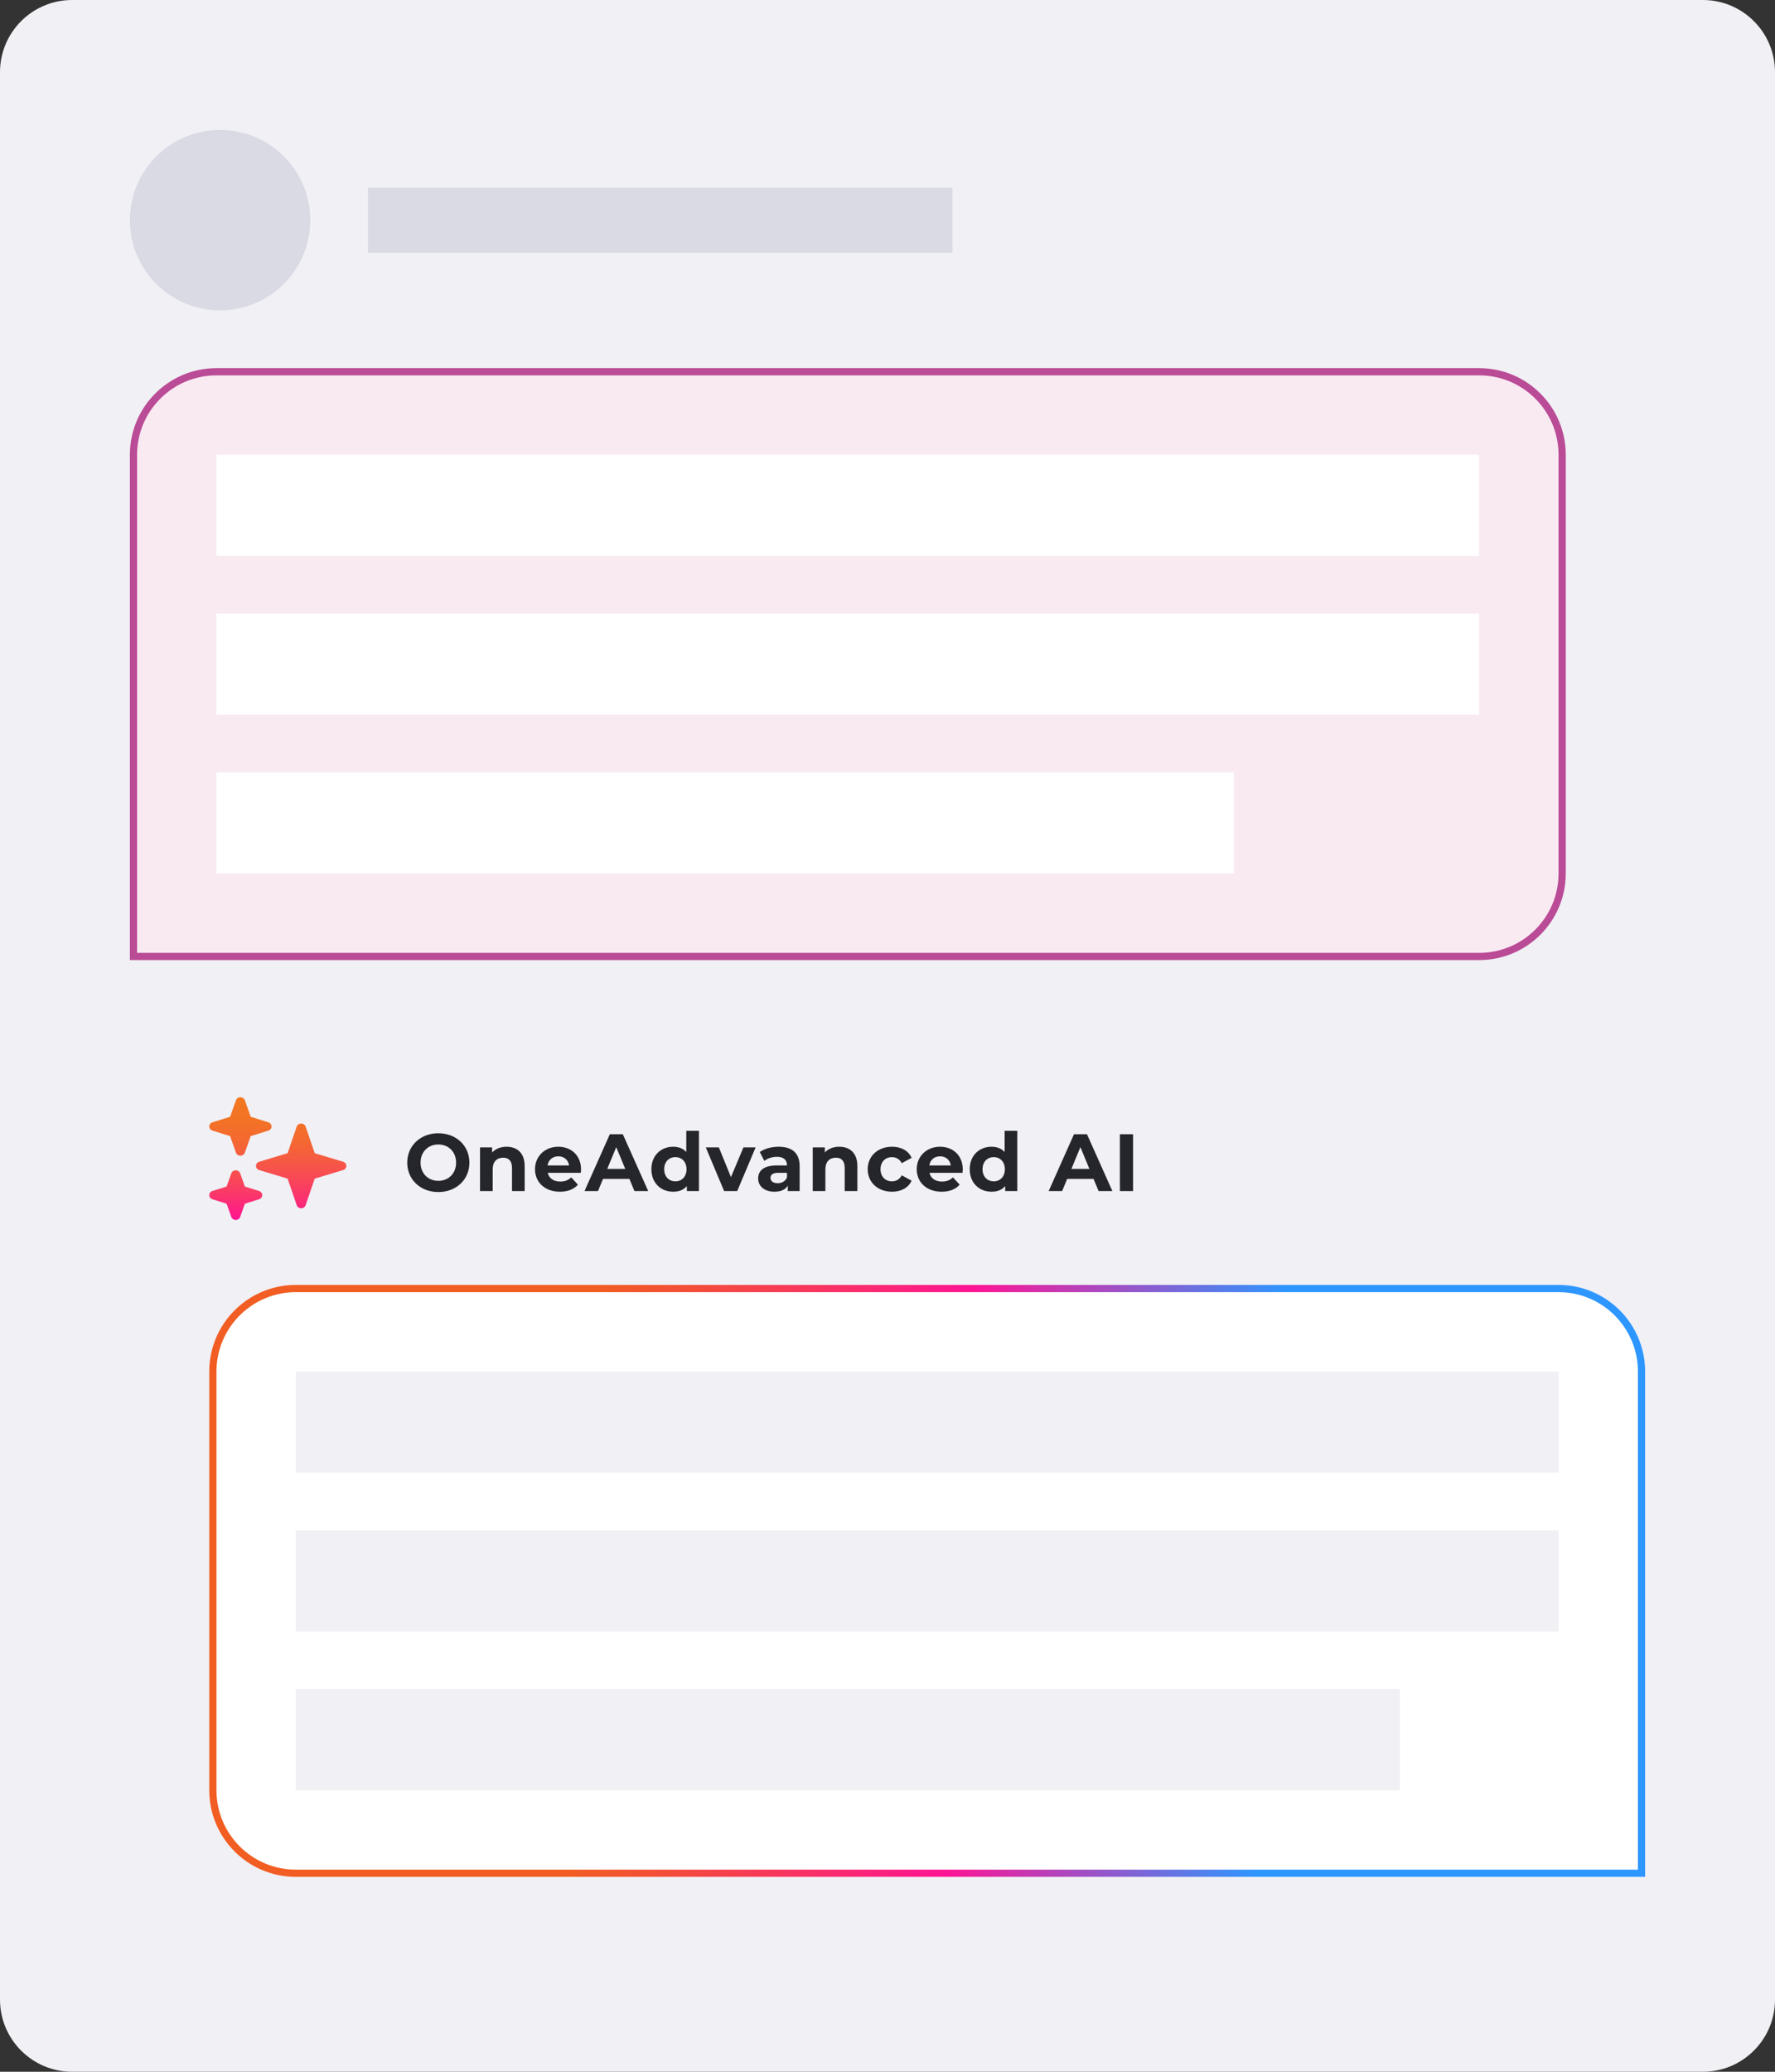 <svg width="246" height="287" viewBox="0 0 246 287" fill="none" xmlns="http://www.w3.org/2000/svg">
<rect x="0" y="0" width="246" height="287" fill="#333333" stroke="none"/>
<path d="M0 10C0 4.477 4.477 0 10 0H236C241.523 0 246 4.477 246 10V277C246 282.523 241.523 287 236 287H10C4.477 287 0 282.523 0 277V10Z" fill="#F0F0F5"/>
<path d="M228 190C228 183.373 222.627 178 216 178H41C34.373 178 29 183.373 29 190V248C29 254.627 34.373 260 41 260H228V190Z" fill="white"/>
<path fill-rule="evenodd" clip-rule="evenodd" d="M41 179H216C222.075 179 227 183.925 227 190V259H41C34.925 259 30 254.075 30 248V190C30 183.925 34.925 179 41 179ZM216 178C222.627 178 228 183.373 228 190V260H41C34.373 260 29 254.627 29 248V190C29 183.373 34.373 178 41 178H216Z" fill="url(#paint0_linear_19_11723)"/>
<path d="M41 212H216V226H41V212Z" fill="#F0F0F5"/>
<path d="M41 190H216V204H41V190Z" fill="#F0F0F5"/>
<path d="M41 234H194V248H41V234Z" fill="#F0F0F5"/>
<path d="M155.209 165V157.125H157.031V165H155.209Z" fill="#25252C"/>
<path d="M152.255 165L151.557 163.313H147.901L147.203 165H145.336L148.846 157.125H150.646L154.167 165H152.255ZM148.486 161.929H150.983L149.735 158.914L148.486 161.929Z" fill="#25252C"/>
<path d="M139.232 156.652H140.987V165H139.311V164.302C138.872 164.831 138.231 165.09 137.421 165.09C135.711 165.09 134.395 163.875 134.395 161.974C134.395 160.072 135.711 158.857 137.421 158.857C138.163 158.857 138.793 159.094 139.232 159.589V156.652ZM137.725 163.65C138.591 163.65 139.266 163.02 139.266 161.974C139.266 160.927 138.591 160.297 137.725 160.297C136.847 160.297 136.172 160.927 136.172 161.974C136.172 163.02 136.847 163.65 137.725 163.65Z" fill="#25252C"/>
<path d="M133.43 161.996C133.43 162.131 133.407 162.322 133.396 162.469H128.817C128.986 163.222 129.627 163.684 130.55 163.684C131.191 163.684 131.652 163.492 132.068 163.099L133.002 164.111C132.44 164.752 131.596 165.09 130.505 165.09C128.412 165.09 127.051 163.774 127.051 161.974C127.051 160.162 128.435 158.857 130.28 158.857C132.057 158.857 133.43 160.05 133.43 161.996ZM130.291 160.185C129.492 160.185 128.918 160.669 128.795 161.445H131.776C131.652 160.68 131.078 160.185 130.291 160.185Z" fill="#25252C"/>
<path d="M123.631 165.09C121.662 165.09 120.256 163.796 120.256 161.974C120.256 160.151 121.662 158.857 123.631 158.857C124.902 158.857 125.903 159.409 126.342 160.399L124.981 161.13C124.655 160.556 124.171 160.297 123.62 160.297C122.731 160.297 122.033 160.916 122.033 161.974C122.033 163.031 122.731 163.65 123.62 163.65C124.171 163.65 124.655 163.402 124.981 162.817L126.342 163.56C125.903 164.527 124.902 165.09 123.631 165.09Z" fill="#25252C"/>
<path d="M116.315 158.857C117.744 158.857 118.824 159.69 118.824 161.535V165H117.069V161.805C117.069 160.826 116.619 160.376 115.843 160.376C114.999 160.376 114.392 160.894 114.392 162.007V165H112.637V158.947H114.313V159.656C114.785 159.139 115.494 158.857 116.315 158.857Z" fill="#25252C"/>
<path d="M107.909 158.857C109.754 158.857 110.823 159.712 110.823 161.546V165H109.18V164.246C108.854 164.797 108.224 165.09 107.335 165.09C105.918 165.09 105.074 164.302 105.074 163.256C105.074 162.187 105.828 161.445 107.673 161.445H109.068C109.068 160.691 108.618 160.252 107.673 160.252C107.032 160.252 106.368 160.466 105.929 160.815L105.299 159.589C105.963 159.116 106.942 158.857 107.909 158.857ZM107.774 163.909C108.359 163.909 108.865 163.639 109.068 163.087V162.469H107.864C107.043 162.469 106.784 162.772 106.784 163.177C106.784 163.616 107.155 163.909 107.774 163.909Z" fill="#25252C"/>
<path d="M103.036 158.947H104.724L102.17 165H100.359L97.816 158.947H99.628L101.304 163.065L103.036 158.947Z" fill="#25252C"/>
<path d="M95.113 156.652H96.868V165H95.192V164.302C94.753 164.831 94.112 165.09 93.302 165.09C91.592 165.09 90.275 163.875 90.275 161.974C90.275 160.072 91.592 158.857 93.302 158.857C94.044 158.857 94.674 159.094 95.113 159.589V156.652ZM93.605 163.65C94.472 163.65 95.147 163.02 95.147 161.974C95.147 160.927 94.472 160.297 93.605 160.297C92.728 160.297 92.053 160.927 92.053 161.974C92.053 163.02 92.728 163.65 93.605 163.65Z" fill="#25252C"/>
<path d="M87.927 165L87.229 163.313H83.573L82.875 165H81.008L84.518 157.125H86.318L89.839 165H87.927ZM84.158 161.929H86.655L85.407 158.914L84.158 161.929Z" fill="#25252C"/>
<path d="M80.525 161.996C80.525 162.131 80.503 162.322 80.492 162.469H75.913C76.082 163.222 76.723 163.684 77.645 163.684C78.287 163.684 78.748 163.492 79.164 163.099L80.098 164.111C79.535 164.752 78.692 165.09 77.6 165.09C75.508 165.09 74.147 163.774 74.147 161.974C74.147 160.162 75.53 158.857 77.375 158.857C79.153 158.857 80.525 160.05 80.525 161.996ZM77.386 160.185C76.588 160.185 76.014 160.669 75.89 161.445H78.871C78.748 160.68 78.174 160.185 77.386 160.185Z" fill="#25252C"/>
<path d="M70.206 158.857C71.635 158.857 72.715 159.69 72.715 161.535V165H70.96V161.805C70.96 160.826 70.51 160.376 69.734 160.376C68.89 160.376 68.282 160.894 68.282 162.007V165H66.527V158.947H68.204V159.656C68.676 159.139 69.385 158.857 70.206 158.857Z" fill="#25252C"/>
<path d="M60.748 165.135C58.262 165.135 56.44 163.402 56.44 161.062C56.44 158.722 58.262 156.99 60.748 156.99C63.223 156.99 65.057 158.711 65.057 161.062C65.057 163.413 63.223 165.135 60.748 165.135ZM60.748 163.582C62.154 163.582 63.212 162.558 63.212 161.062C63.212 159.566 62.154 158.542 60.748 158.542C59.342 158.542 58.285 159.566 58.285 161.062C58.285 162.558 59.342 163.582 60.748 163.582Z" fill="#25252C"/>
<path d="M41.739 167.381C41.458 167.381 41.208 167.21 41.123 166.96L39.858 163.275L35.927 162.09C35.659 162.01 35.478 161.776 35.478 161.512C35.478 161.249 35.66 161.015 35.927 160.935L39.858 159.749L41.123 156.064C41.208 155.813 41.458 155.643 41.739 155.643C42.02 155.643 42.269 155.814 42.355 156.064L43.619 159.749L47.551 160.935C47.819 161.015 48 161.249 48 161.512C48 161.776 47.818 162.01 47.551 162.09L43.619 163.275L42.355 166.96C42.269 167.211 42.02 167.381 41.739 167.381ZM33.318 160.095C33.039 160.095 32.792 159.929 32.704 159.68L31.889 157.387L29.443 156.623C29.178 156.541 29 156.309 29 156.048C29 155.786 29.178 155.554 29.443 155.472L31.889 154.708L32.704 152.415C32.792 152.167 33.039 152 33.318 152C33.597 152 33.844 152.167 33.932 152.415L34.747 154.708L37.193 155.472C37.458 155.554 37.636 155.786 37.636 156.048C37.636 156.309 37.458 156.541 37.193 156.623L34.747 157.387L33.932 159.68C33.844 159.929 33.597 160.095 33.318 160.095ZM32.671 169C32.392 169 32.145 168.833 32.057 168.585L31.403 166.748L29.444 166.135C29.179 166.053 29.001 165.821 29.001 165.56C29.001 165.298 29.179 165.067 29.444 164.984L31.403 164.372L32.057 162.535C32.145 162.286 32.392 162.12 32.671 162.12C32.95 162.12 33.197 162.286 33.285 162.535L33.939 164.372L35.898 164.984C36.163 165.067 36.341 165.298 36.341 165.56C36.341 165.821 36.163 166.053 35.898 166.135L33.939 166.748L33.285 168.585C33.197 168.833 32.95 169 32.671 169Z" fill="url(#paint1_linear_19_11723)"/>
<path d="M18 63C18 56.373 23.373 51 30 51H205C211.627 51 217 56.373 217 63V121C217 127.627 211.627 133 205 133H18V63Z" fill="#F9EAF2"/>
<path fill-rule="evenodd" clip-rule="evenodd" d="M205 52H30C23.925 52 19 56.925 19 63V132H205C211.075 132 216 127.075 216 121V63C216 56.925 211.075 52 205 52ZM30 51C23.373 51 18 56.373 18 63V133H205C211.627 133 217 127.627 217 121V63C217 56.373 211.627 51 205 51H30Z" fill="#BA4B96"/>
<path d="M30 63H205V77H30V63Z" fill="white"/>
<path d="M30 85H205V99H30V85Z" fill="white"/>
<path d="M30 107H171V121H30V107Z" fill="white"/>
<path d="M43 30.5C43 37.404 37.404 43 30.5 43C23.596 43 18 37.404 18 30.5C18 23.596 23.596 18 30.5 18C37.404 18 43 23.596 43 30.5Z" fill="#DADAE5"/>
<path d="M51 26H132V35H51V26Z" fill="#DADAE5"/>
<defs>
<linearGradient id="paint0_linear_19_11723" x1="80.418" y1="224.535" x2="178.645" y2="229.466" gradientUnits="userSpaceOnUse">
<stop stop-color="#F15D22"/>
<stop offset="0.13" stop-color="#F34E38"/>
<stop offset="0.39" stop-color="#FA2972"/>
<stop offset="0.53" stop-color="#FF1494"/>
<stop offset="0.97" stop-color="#2E96FF"/>
<stop offset="1" stop-color="#2E96FF"/>
</linearGradient>
<linearGradient id="paint1_linear_19_11723" x1="38.501" y1="151.999" x2="38.501" y2="169" gradientUnits="userSpaceOnUse">
<stop stop-color="#F37721"/>
<stop offset="0.18" stop-color="#F37325"/>
<stop offset="0.37" stop-color="#F46732"/>
<stop offset="0.56" stop-color="#F75548"/>
<stop offset="0.77" stop-color="#FA3A66"/>
<stop offset="0.97" stop-color="#FE198C"/>
<stop offset="1" stop-color="#FF1493"/>
</linearGradient>
</defs>
</svg>

